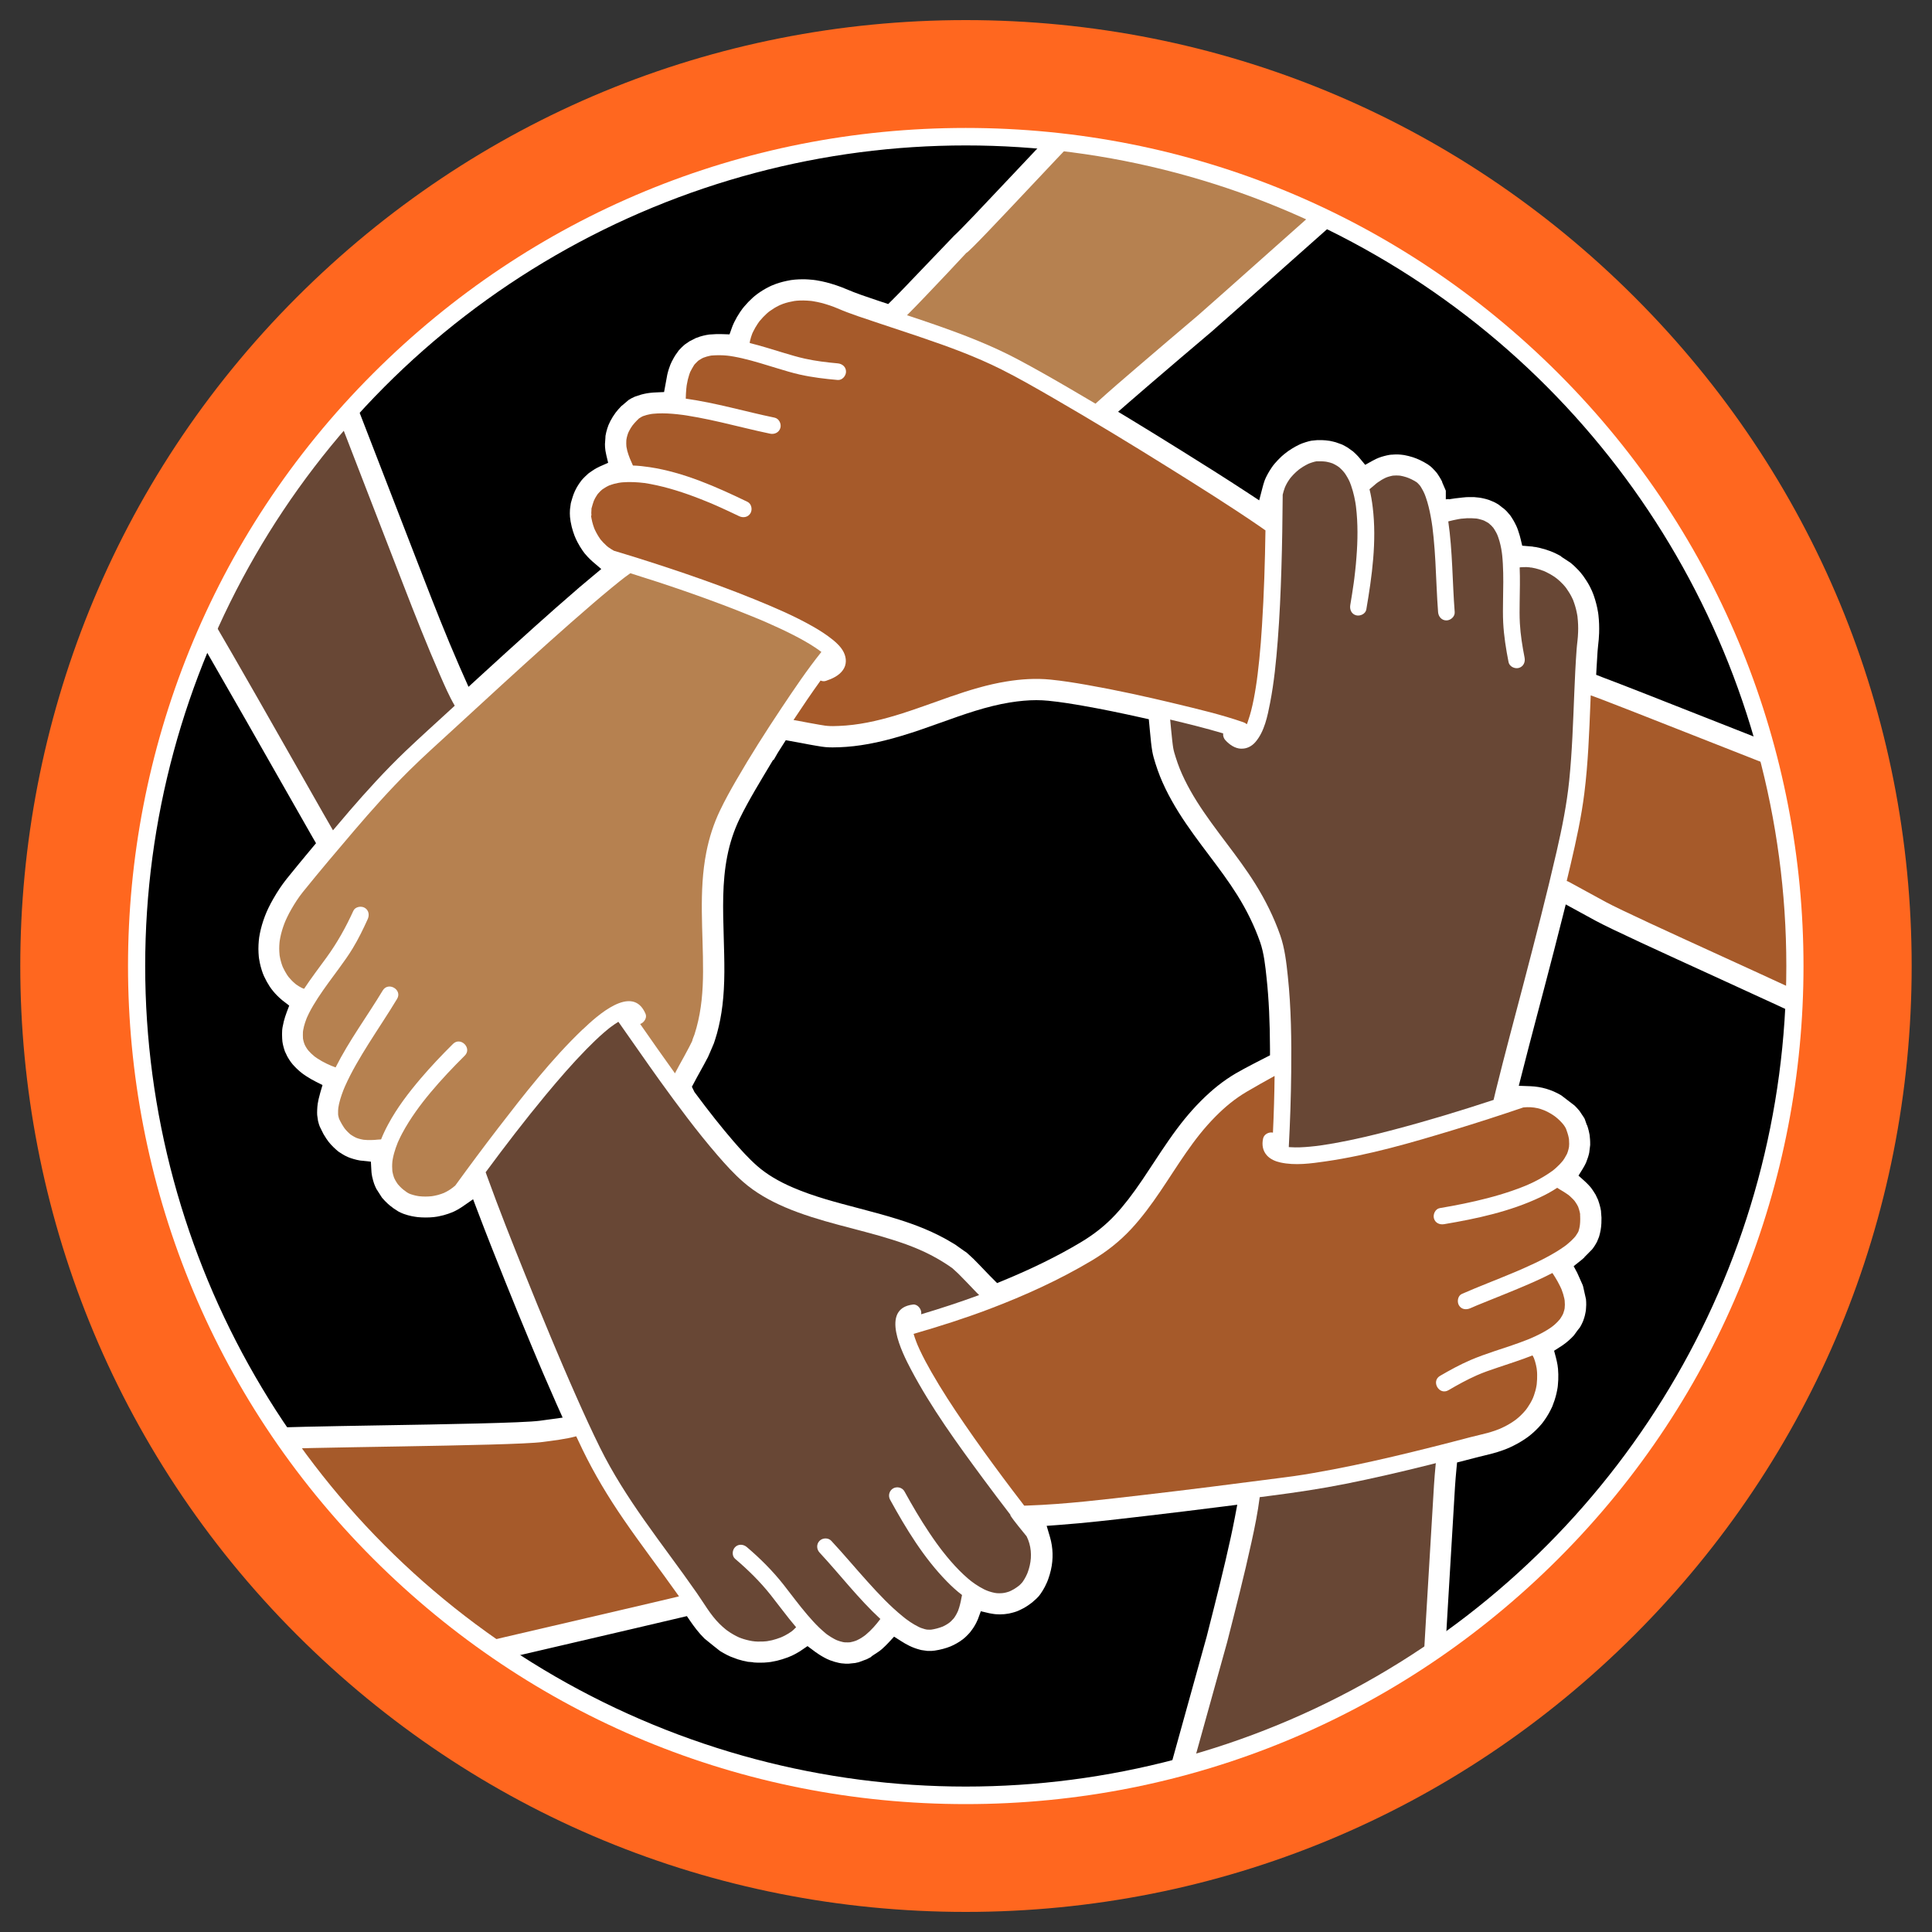 <?xml version="1.0" encoding="UTF-8"?>
<svg id="Layer_1" data-name="Layer 1" xmlns="http://www.w3.org/2000/svg" xmlns:xlink="http://www.w3.org/1999/xlink" viewBox="0 0 400 400">
  <rect x="0" y="0" width="400" height="400" fill="#333333" stroke="none"/>
  <defs>
    <style>
      .cls-1, .cls-2 {
        fill: #fff;
      }

      .cls-1, .cls-3 {
        fill-rule: evenodd;
      }

      .cls-4 {
        fill: #684735;
      }

      .cls-5 {
        fill: #fddcbe;
      }

      .cls-6 {
        fill: #a65a2a;
      }

      .cls-7 {
        fill: #b68150;
      }

      .cls-8 {
        fill: #404041;
      }

      .cls-3 {
        fill: #ff671f;
      }

      .cls-9 {
        fill: none;
        stroke: #fff;
        stroke-miterlimit: 10;
        stroke-width: .98px;
      }

      .cls-10 {
        fill: #f26829;
      }

      .cls-11 {
        clip-path: url(#clippath);
      }
    </style>
    <clipPath id="clippath">
      <circle class="cls-9" cx="199.95" cy="200" r="170.38"/>
    </clipPath>
  </defs>
  <path class="cls-3" d="M199.95,395.84c-52.31,0-101.49-20.37-138.48-57.36C-14.89,262.12-14.89,137.88,61.47,61.52,98.46,24.53,147.64,4.16,199.95,4.16s101.49,20.37,138.48,57.36c36.99,36.99,57.36,86.17,57.36,138.48s-20.37,101.49-57.36,138.48c-36.99,36.99-86.17,57.36-138.48,57.36Z"/>
  <path class="cls-1" d="M199.95,373.52c-46.35,0-89.92-18.05-122.7-50.82-67.66-67.66-67.66-177.74,0-245.39,32.77-32.77,76.35-50.82,122.7-50.82s89.92,18.05,122.7,50.82c67.66,67.66,67.66,177.74,0,245.39-32.77,32.77-76.35,50.82-122.7,50.82Z"/>
  <circle cx="199.95" cy="200" r="170.38"/>
  <g>
    <g class="cls-11">
      <g>
        <path class="cls-2" d="M330.33,268.75s0,.04,0,.06v.15s0-.21,0-.21Z"/>
        <path class="cls-10" d="M330.33,268.75s0,.04,0,.06v.15s0-.21,0-.21Z"/>
        <path class="cls-2" d="M242.27,366.06c1.47-5.3,7.57-27.26,7.57-27.26l.33-1.31c1.61-6.33,3.25-12.79,4.64-19.16.29-1.34.58-2.73.85-4.14l.5-2.65-2.68.34c-5.37.68-10.81,1.35-16.22,1.98l-2.17.25c-4.88.57-10.4,1.21-15.96,1.62l-2.43.18.69,2.33c.64,2.19.71,4.54.19,6.81-.15.64-.33,1.27-.55,1.88l-.24.62c-.15.34-.3.65-.45.95-.27.51-.56,1-.89,1.47l-.38.5-.51.53-.66.58-.06.07-.88.66c-.17.11-.42.28-.67.43-.26.16-.53.3-.8.43l-.26.13c-.22.11-.58.27-.76.33-.27.1-.58.19-.89.27-.23.06-.45.11-.67.16-.21.04-.57.09-.76.11l-.27.03c-.35.02-.61.04-.87.04-.34,0-.58-.02-.81-.03l-.44-.05-.63-.1-.36-.07-1.7-.4-.6,1.64-.36.78c-.15.29-.35.64-.57.98l-.23.33-.39.53-.14.17c-.25.28-.54.59-.86.89-.18.17-.34.3-.5.43,0,0-.61.45-.71.51-.38.25-.82.5-1.28.73l-.63.29c-.2.08-.49.18-.77.28-.55.18-1.1.33-1.66.44-.21.04-.85.15-.85.15-.1.01-.4.05-.6.06h-.43c-.14,0-.33,0-.52,0l-1.2-.17c-.11-.02-.19-.04-.28-.07-.43-.11-.83-.24-1.21-.38-.23-.09-.46-.19-.52-.21l-.46-.21c-.57-.28-1.18-.62-1.81-1.03l-1.38-.88-1.11,1.2c-.46.49-.93.95-1.41,1.38l-.54.43-1.66,1.1.04.05c-.08.05-.17.1-.25.14-.24.13-.5.27-.77.4l-.1.03-1.51.56c-.27.07-.51.12-.75.17l-.23.02-1.13.12h-.6c-.37-.02-.72-.05-.92-.08l-.5-.09c-.58-.12-1.19-.3-1.85-.55l-.62-.27-.45-.23c-.35-.19-.69-.38-1.02-.59-.29-.18-.58-.38-.86-.58l-1.68-1.25s-1.47,1.01-1.62,1.1c-.32.2-.67.39-1.02.58-.21.11-.4.21-.6.3l-.81.34c-.81.3-1.54.53-2.25.7-.44.1-.87.18-1.3.26l-.61.07c-.3.03-.52.04-.74.06-.31.02-.61.02-.91.02-.19,0-.39,0-.58-.01-.28,0-.52-.02-.76-.04h-.04s0-.04,0-.04l-1.09-.09c-.7-.13-1.42-.3-2.12-.52l-1.5-.56c-.26-.12-.5-.23-.74-.35-.49-.25-.96-.51-1.42-.8,0,0-3-2.36-3.21-2.57-1.25-1.23-2.2-2.54-2.9-3.55l-.76-1.11-1.31.31c-3.05.73-13.52,3.17-29.31,6.85l-3.56.83c-16.36,3.81-34.8,8.11-37.94,8.89l-3.91-.41c-16.98-9.33-16.93-45.65-16.8-51.21l4.56-4.14c3.7-.25,13.42-.42,24.56-.61,13.38-.22,29.84-.5,33.27-.96l4.72-.65-1.22-2.72c-.92-2.07-1.82-4.14-2.71-6.21l-1.37-3.22-1.26-3.01c-1.81-4.34-3.59-8.68-5.34-13.05-1.75-4.37-3.79-9.46-5.75-14.65l-.89-2.35-2.06,1.43c-.72.5-1.46.92-2.13,1.22-.52.23-1.36.5-1.9.65-.33.09-.64.16-.95.22-.13.03-.27.06-.41.08l-.71.1c-.51.05-1.09.08-1.67.08-.55,0-1.1-.03-1.65-.08,0,0-.48-.06-.62-.09l-.66-.12c-.52-.11-1.05-.26-1.56-.44-.26-.09-.56-.23-.67-.28,0,0-.35-.17-.47-.23l-.99-.64-.83-.64-.4-.35c-.35-.32-.73-.71-1.09-1.13l-.11-.13-1.14-1.78c-.06-.11-.11-.22-.16-.33l-.16-.37s-.09-.23-.15-.38c-.07-.22-.15-.44-.21-.67-.07-.25-.13-.51-.19-.76-.03-.16-.07-.37-.09-.5l-.05-.39c-.01-.14-.03-.36-.04-.58l-.09-1.67-2.26-.24s-.48-.1-.65-.13c-.45-.11-.89-.23-1.31-.38l-.4-.15-.73-.34c-.3-.16-.64-.37-.98-.59l-.34-.22-.19-.15-.34-.29c-.19-.17-.39-.35-.58-.54-.34-.34-.69-.71-1-1.11l-.46-.65c-.16-.24-.35-.54-.53-.85-.02-.04-.05-.08-.07-.12l-.73-1.47-.18-.49c-.07-.24-.14-.49-.2-.73l-.17-1.2c-.02-.3-.02-.7,0-1.1,0-.22.02-.43.04-.64l.07-.61c.05-.28.11-.63.19-.98.1-.43.21-.86.34-1.31l.46-1.57-1.46-.74c-.69-.35-1.33-.72-1.96-1.14-.17-.11-.36-.24-.54-.37l-.35-.26c-.39-.31-.71-.59-1.02-.89-.3-.29-.57-.58-.84-.88l-.38-.48c-.06-.08-.16-.23-.26-.38-.2-.3-.4-.63-.58-.98h.01s-.41-.86-.41-.86l-.03-.1c-.12-.37-.23-.7-.31-1.05l-.09-.4-.08-.47-.05-.65c-.03-.57-.04-1.14,0-1.71l.06-.5.04-.21c.07-.39.15-.76.24-1.12.16-.63.37-1.27.6-1.89l.52-1.37-1.47-1.13-.25-.22c-.26-.22-.56-.51-.86-.81-.26-.26-.52-.56-.77-.86l-.39-.5-.31-.45c-.4-.6-.79-1.3-1.17-2.12,0,0-.18-.44-.24-.58-.07-.19-.15-.42-.22-.64-.17-.53-.3-1.04-.41-1.55l-.16-.89-.05-.4c-.04-.49-.08-1.04-.08-1.59,0-.56.03-1.12.08-1.68l.08-.71c.04-.23.08-.51.14-.79.23-1.18.59-2.4,1.05-3.61.24-.63.38-.94.72-1.67.31-.65.65-1.28,1.01-1.91.91-1.59,1.82-2.94,2.77-4.13,1.72-2.14,3.48-4.27,5.2-6.33l.88-1.05-.69-1.19c-1.02-1.76-3.11-5.44-5.77-10.13-10.82-19.04-22.05-38.69-24.67-42.54l-.88-4.75c3.28-10.64,11.08-17.61,18.63-24.35,4.37-3.91,8.52-7.61,11.8-11.95l8.8,1.12c2.21,5.73,11.77,30.41,14.46,37.36l.49,1.27c2.18,5.63,4.74,12.18,7.54,18.58l1.86,4.2,2.02-1.85c3.91-3.58,7.8-7.13,11.7-10.62,2.5-2.24,5.82-5.19,9.24-8.13.91-.77,1.82-1.54,2.74-2.3l1.79-1.49-1.77-1.51c-.38-.34-.69-.64-.98-.94-.14-.15-.69-.78-.69-.78l-.4-.54c-.38-.54-.73-1.12-1.05-1.72-.13-.25-.25-.48-.36-.72-.07-.15-.31-.74-.31-.74-.22-.57-.4-1.17-.56-1.78-.07-.3-.13-.6-.19-.9l-.05-.25-.12-.93c-.02-.22-.03-.48-.03-.73,0-.03,0-.31.02-.63l.02-.27.16-1.18c.03-.13.07-.26.11-.39.16-.56.29-1,.45-1.44l.3-.72s.23-.46.31-.61c.19-.35.41-.68.63-1.01l.48-.65.07-.07c.2-.22.39-.44.61-.64.18-.18.37-.36.57-.53l.21-.18.68-.47c.29-.2.57-.37.85-.53.2-.11.43-.22.65-.33l1.81-.8-.38-1.59c-.07-.31-.13-.61-.18-.91l-.08-.73c-.01-.17-.02-.4-.02-.64l.09-1.27.02-.44c.08-.5.21-1,.36-1.49.08-.25.16-.49.25-.72l.39-.84c.31-.6.69-1.21,1.1-1.76.3-.39.71-.87,1.17-1.34l.3-.24,1.19-1.02c.2-.13.38-.24.56-.34h0s.79-.38.79-.38l1.3-.42c.36-.1.74-.18,1.11-.25l.45-.07.43-.05c.37-.04.77-.07,1.17-.08l1.56-.07s.67-3.63.67-3.64c.1-.43.22-.85.36-1.27.06-.19.29-.8.29-.8l.29-.63.09-.16c.2-.39.4-.76.63-1.12l.71-1,.17-.18c.24-.27.54-.57.87-.86l.25-.21.92-.63,1.33-.68.63-.21v-.02c.13-.05.25-.09.38-.12.35-.1.7-.19,1.05-.26l.71-.12,1.53-.09c.18,0,.35,0,.53,0,.23,0,.47,0,.7.01l1.44.05.48-1.35.2-.53.3-.66c.15-.31.35-.69.57-1.07.2-.34.41-.68.64-1.02.12-.17.52-.73.52-.73l.3-.37c.57-.68,1.16-1.29,1.77-1.84.14-.12.26-.23.39-.34l.64-.5c.38-.27.76-.53,1.16-.77.41-.25.85-.49,1.3-.71l.42-.2s.82-.33.91-.36c.92-.33,1.9-.58,3.1-.79,0,0,.75-.09.84-.1.27-.02.52-.04.78-.05.31-.01.57-.02.82-.02.4,0,.8.01,1.2.04.31.02.63.05.96.08l.61.08c.81.13,1.48.27,2.14.44,1.32.34,2.83.84,4.03,1.36,2.13.92,4.46,1.69,6.7,2.44l2.07.69.86-.85c.99-.98,1.96-1.99,2.93-3l.79-.83c2.81-2.92,9.07-9.47,9.07-9.47h0c1.16-1.01,6.19-6.34,12.65-13.2l.31-.33c14.7-15.61,14.79-15.61,16.97-15.61,16.27,0,32.69,6.1,47.18,11.48,0,0,3.64,1.35,5.1,1.89l1.54,8.62c-2.1,1.85-7.45,6.61-12.66,11.24l-2.33,2.07c-8.48,7.54-14.61,12.99-15.41,13.67-4.2,3.55-8.38,7.11-12.55,10.69l-.65.56c-1.38,1.19-2.78,2.4-4.18,3.61l-2.02,1.76,2.3,1.39c3.36,2.04,6.9,4.22,10.7,6.59,4.54,2.83,9.35,5.85,13.93,8.86l2.28,1.5.69-2.64c.13-.49.26-.99.44-1.47l.2-.48.16-.33c.19-.39.42-.8.67-1.21.13-.22.28-.44.43-.66l.35-.49.3-.36c.41-.48.89-.99,1.41-1.47.21-.19.42-.36.62-.53l.74-.56c.5-.35,1.03-.67,1.57-.97.26-.14.5-.26.73-.37l.31-.14.33-.13c.43-.15.89-.31,1.37-.43.17-.04.34-.08.51-.11l1.21-.12h.94c.27.01.53.03.79.05.11,0,.87.11.87.11.41.09.8.17,1.19.28l1.24.44.2.09c.36.19.71.37,1.04.57l1.17.84.03.04c.34.3.71.65,1.05,1.03.1.11,1.39,1.67,1.39,1.67l1.43-.8c.26-.15.53-.29.81-.42l.56-.24c.17-.06.37-.13.57-.2.35-.11.74-.21,1.13-.3.18-.04.34-.08.51-.1l.44-.05h.19c.25-.03.51-.04.77-.04.33,0,.58,0,.84.03l.3.03.54.07c.58.11,1.2.26,1.79.45,1.01.33,2.01.81,3.07,1.47l.55.4c.16.14.28.24.38.34.21.2.4.41.6.63l.38.45.18.26.27.42c.18.27.38.63.57.99.02.05.05.1.08.15h-.05s.78,1.81.78,1.81v1.79l.6-.06.02.06,1.3-.2,1-.11s.95-.12,1.35-.14c.17,0,1.04-.01,1.04-.01.16,0,.34,0,.53,0l1.08.11.43.07c.12.02.3.06.48.1.37.08.76.19,1.14.32l.99.41c.34.17.65.34.95.53l.84.66c.11.08.22.16.33.24.17.15.33.29.47.44.14.15.28.31.42.48l.07.08.28.32.2.29.21.33c.19.3.37.6.53.91l.36.72.2.48.17.48c.11.3.21.64.31.98.07.24.13.48.19.73l.33,1.38,2.14.18s.09.03.21.05l.43.05c.61.11,1.33.29,2.02.5.36.11.71.23,1.06.36.43.19.7.31.9.38.45.21.9.45,1.33.7l-.03.04,1.95,1.28c.25.21.5.42.74.64.32.3.63.61.93.93.16.17.32.35.47.54.07.08.53.68.53.68.42.6.91,1.33,1.35,2.18.1.21.41.86.41.86l.3.74c.09.27.25.71.38,1.16.16.53.29,1.07.41,1.61.05.24.19,1.03.19,1.03l.06.47c.14,1.25.18,2.49.14,3.72-.03.94-.11,1.71-.2,2.49-.05.47-.09.85-.12,1.26-.08,1.14-.15,2.29-.21,3.44l-.08,1.44,1.35.53c3.45,1.28,12.79,4.96,24.65,9.64,10.59,4.18,21.38,8.43,24.15,9.44l3.26,3.15c3.9,10.56,2.83,20.41,1.79,29.95-.54,4.97-1.1,10.07-1.03,15.47l-7.46,4.59c-3.86-1.94-13.28-6.24-22.41-10.42-10.94-5-21.23-9.7-24.43-11.44l-6.17-3.37-.62,2.46c-1.19,4.76-2.45,9.59-3.79,14.7l-1.72,6.52c-1,3.78-2.01,7.65-2.99,11.52l-.6,2.35,2.42.09c2.25.09,4.37.71,6.32,1.86h.01s2.77,2.12,2.77,2.12c.04.03.07.07.11.1.33.33.65.69.95,1.05l.96,1.44s.12.24.12.24l.44,1.26h.04c.12.35.25.74.34,1.15.06.23.12.49.16.75l.03.19.08.85c.02.37.04.71.03,1.06,0,.03,0,.06,0,.1l-.2,1.61c-.07.29-.14.6-.24.9l-.39,1.08-.1.22c-.18.37-.39.76-.62,1.13l-.87,1.4,1.23,1.1c.29.26.56.53.82.8l.32.35.26.31.37.53c.18.27.34.51.49.77.02.03.03.06.06.1l.5,1.06.03.09c.16.46.32.97.44,1.49.05.23.09.47.14.71l.02.39.08,1c0,.38,0,.78-.02,1.17-.06,1.04-.19,1.77-.49,2.81l-.41,1s-.07.14-.14.26c-.19.36-.42.7-.65,1.03l-.25.32-1.6,1.62.03.02c-.22.2-.44.39-.67.58l-1.56,1.24.74,1.38,1.11,2.49c.04.11.08.22.11.33l.59,2.64c.03.37.06.77.05,1.17,0,.23-.02.47-.04.71l-.03.41-.08.47c-.05.23-.09.42-.13.61-.07.3-.18.62-.29.94l-.11.3-.31.66c-.1.19-.2.37-.31.55l-.52.66-.74,1.02c-.37.4-.71.73-1.05,1.03-.21.19-.42.35-.62.52h0s-.34.25-.34.25l-.45.32-1.63,1.05.37,1.38c.14.51.24,1.04.34,1.57l.1.79c.03.34.05.73.06,1.12.02.74-.01,1.53-.1,2.41l-.05.39-.1.55c-.07.38-.17.82-.29,1.25-.07.26-.15.52-.23.78l-.48,1.31-.08.17c-.42.9-.9,1.75-1.46,2.55l-.45.62-.25.31c-.35.41-.73.83-1.14,1.22-.34.33-.7.66-1.07.96l-.53.42c-.32.23-.53.38-.74.52-.95.63-1.98,1.2-3.05,1.69l-.7.3c-.24.1-.52.2-.8.3-.66.24-1.35.45-2.04.64-.67.18-1.33.34-1.99.5-.54.13-1.04.24-1.53.38l-3.88,1-.13,1.37c-.12,1.23-.22,2.45-.3,3.68-.17,2.51-2.91,48.95-3.23,54.58l-1.94,3.82c-6.28,4.96-13.72,5.55-18.8,5.55-3.15,0-6.38-.25-9.51-.49-3.33-.26-6.37-.5-9.41-.5-3.78,0-6.84.39-9.51,1.21l-6.61-5.91ZM200.71,259.86c.28.25.56.51.83.77.8.8,1.58,1.61,2.36,2.43l.98,1.02,1.56,1.57,1.21-.5c6.09-2.51,11.35-5.1,16.09-7.93,2.82-1.68,5.19-3.58,7.24-5.79,1.75-1.89,3.47-4.12,5.58-7.23.77-1.14,1.53-2.29,2.28-3.44,1.04-1.58,2.05-3.13,3.11-4.64,2.33-3.36,4.3-5.77,6.58-8.08,2.41-2.43,4.72-4.27,7.28-5.78,1.9-1.12,6.01-3.2,6.05-3.22l1.08-.55v-1.21c-.02-5.74-.24-10.42-.7-14.72-.27-2.58-.55-5.24-1.35-7.52-1.14-3.25-2.73-6.53-4.73-9.73-1.78-2.84-3.77-5.5-5.89-8.31-2.1-2.79-4.26-5.66-6.19-8.73-1.07-1.71-1.97-3.32-2.75-4.92-.89-1.83-1.5-3.36-2.11-5.29-.24-.77-.49-1.58-.65-2.48l-.15-.98-.11-.91c-.09-.83-.17-1.68-.25-2.53l-.21-2.25-1.39-.31c-4.5-1.01-8.49-1.82-12.2-2.47-2.01-.35-4.66-.8-7.25-1.05-.79-.08-1.62-.12-2.46-.12-1.69,0-3.48.16-5.47.48-4.81.78-9.42,2.42-14.3,4.17-2.63.94-5.34,1.91-8.09,2.73-4.89,1.47-8.99,2.22-12.89,2.37-.49.02-.96.03-1.42.03-.5,0-.99-.02-1.48-.06l-.75-.09c-.35-.05-.76-.12-1.17-.19-1.02-.17-2.03-.36-3.05-.56l-3.24-.59-1.63,2.56c-.3.53-.62,1.08-.93,1.61l-.04-.14-2.22,3.71c-.55.92-1.09,1.83-1.61,2.73-1.02,1.76-2.19,3.85-3.2,5.94-1.12,2.34-1.96,4.9-2.49,7.61-1.07,5.39-.9,10.91-.73,16.75.07,2.42.14,4.81.13,7.2-.03,5.07-.5,9-1.52,12.72-.15.54-.58,1.9-.64,2.05,0,0-1.05,2.5-1.23,2.86-.54,1.04-1.11,2.07-1.68,3.1l-.58,1.05c-.21.39-.89,1.65-1.07,2l.52,1.08c3.05,4.11,5.63,7.36,8.09,10.21,1.5,1.73,3.13,3.55,4.92,5.12,1.96,1.71,4.41,3.19,7.49,4.5,4.22,1.81,8.66,2.97,13.37,4.21,2.82.74,5.67,1.49,8.48,2.38,3.11.99,7.22,2.45,11.37,5.01.18.11.36.23.54.34v.02s1.63,1.15,1.63,1.15l.45.3.61.55Z"/>
        <path class="cls-5" d="M165.83,159.82c-.07.09-.15.19-.23.27.03-.03.14-.16.23-.27Z"/>
        <path class="cls-5" d="M166.08,159.52c-.08.09-.14.16-.2.23-.01.02.11-.13.2-.23Z"/>
        <path class="cls-8" d="M169.98,134.9c-.07-.03-.14-.08-.2-.14.02,0,.06.02.1.06.03.03.06.05.1.08Z"/>
        <path class="cls-7" d="M120.7,213.09c2.76-2.64,10.27-9.58,12.96-3.17.35.83-.34,1.82-1.12,2.09,2.39,3.42,4.77,6.84,7.21,10.22.02-.05.05-.11.07-.16.24-.48.5-.95.76-1.42.7-1.27,1.42-2.54,2.09-3.84.16-.31.32-.63.48-.95.05-.11.1-.22.16-.33,0-.01,0-.02.01-.03.07-.43.33-.9.46-1.31.15-.47.29-.94.42-1.41,1.04-3.8,1.34-7.63,1.36-11.58.04-8.28-.94-16.57.68-24.77.59-3,1.52-5.9,2.84-8.65,1.02-2.13,2.17-4.2,3.35-6.24,2.94-5.09,6.1-10.05,9.36-14.94,2.61-3.91,5.25-7.84,8.18-11.51.03-.03.06-.07.09-.1-.03-.03-.06-.05-.1-.08-.2-.08-.24-.14-.2-.14-.07-.06-.14-.12-.2-.16-.28-.2-.56-.39-.84-.58-1.42-.94-2.91-1.76-4.43-2.54-1.84-.94-3.72-1.81-5.62-2.64-.52-.23-1.04-.45-1.56-.67-.07-.03-.18-.07-.2-.08-.14-.06-.28-.12-.42-.17-.23-.1-.47-.19-.7-.29-1.1-.45-2.2-.89-3.3-1.32-7.23-2.82-14.58-5.34-21.99-7.64-.32.23-.65.47-.97.71-.13.1-.26.2-.4.3.41-.31.04-.03-.06.05-.26.2-.52.41-.78.61-.57.45-1.13.91-1.69,1.37-1.29,1.06-2.57,2.14-3.84,3.23-3.09,2.65-6.14,5.35-9.17,8.06-6.57,5.88-13.06,11.86-19.55,17.83-3.14,2.89-6.33,5.73-9.36,8.73-3.97,3.94-7.7,8.12-11.33,12.37-3.59,4.21-7.18,8.44-10.65,12.75-.89,1.11-1.68,2.33-2.38,3.56-.31.53-.6,1.08-.86,1.63-.28.57-.38.82-.58,1.32-.36.94-.65,1.91-.85,2.9-.04.21-.08.42-.11.63,0-.02-.04.32-.05.41-.04.42-.06.85-.06,1.27,0,.42.03.84.07,1.26,0,.01,0,.03,0,.06.01.07.02.17.03.18.03.16.06.33.09.49.08.37.18.74.29,1.1.05.17.11.33.17.49.03.08.07.18.09.23.26.55.54,1.08.87,1.59.09.14.19.27.28.4.04.05.08.1.12.15.18.21.36.42.55.61.2.21.42.41.64.6.09.07.18.15.26.22.01,0,.02.02.04.03.39.27.79.53,1.22.74.01,0,.38.15.43.16,1.47-2.23,3.1-4.36,4.67-6.52,2.2-3.03,3.98-6.23,5.53-9.63.39-.85,1.62-1.05,2.35-.62.86.5,1,1.51.62,2.35-.94,2.07-1.93,4.11-3.11,6.05-.85,1.41-1.81,2.74-2.77,4.06-1.51,2.06-3.06,4.1-4.46,6.25-.66,1.02-1.29,2.06-1.83,3.14-.13.26-.25.53-.37.79-.02.04-.04.08-.06.13-.04.1-.08.2-.12.31-.19.49-.35.98-.48,1.49-.06.25-.12.51-.16.76,0,.03-.02.13-.03.2,0,.06-.01.13-.02.15-.04.48,0,.93.01,1.41,0,.03,0,.07.02.1.02.11.04.22.07.33.05.22.12.43.2.65.01.03.02.06.03.09.05.09.09.2.14.29.11.21.23.42.37.62.06.09.12.17.18.25.03.03.08.09.12.15.18.2.36.4.55.58.22.21.45.41.69.61.05.04.1.07.15.11.15.11.3.21.46.32,1.21.8,2.47,1.38,3.77,1.86,2.8-5.56,6.55-10.61,9.76-15.93,1.14-1.9,4.12-.16,2.97,1.74-1.89,3.14-3.95,6.18-5.9,9.29-1.77,2.83-3.51,5.72-4.87,8.78-.02.05-.16.38-.17.4-.06.14-.11.27-.17.41-.13.32-.25.65-.36.98-.21.61-.4,1.23-.54,1.86-.06.27-.11.53-.15.8,0,.05-.02.14-.02.21-.01.14-.02.27-.03.41-.01.26,0,.52,0,.78,0,.05.04.25.04.29,0,.04.01.06.02.08.03.13.06.26.1.39.01.03.04.12.06.18.01.03.02.05.03.06.06.12.12.25.18.37.1.21.21.41.33.61.12.21.25.43.39.63.04.06.25.35.23.33.2.26.43.5.66.73.14.14.29.27.44.41.03.02.06.05.09.07.03.02.06.04.07.05.27.17.53.35.81.49.1.05.58.25.17.1.12.05.23.09.35.13.27.09.54.17.82.23.15.04.31.06.46.09.02,0,.05,0,.07.01.23,0,.47.04.7.05.49.02.99,0,1.48-.02.46-.03.93-.1,1.4-.11.43-1.09.94-2.15,1.48-3.14,1.83-3.41,4.21-6.52,6.71-9.46,2.12-2.49,4.37-4.86,6.7-7.17,1.57-1.56,4.01.87,2.43,2.43-2.47,2.45-4.86,4.97-7.09,7.64-.57.68-1.12,1.36-1.66,2.06-.02.03-.04.05-.05.07-.02.02-.03.05-.06.08-.06.08-.13.17-.19.25-.13.17-.25.33-.38.5-.25.34-.49.67-.73,1.01-1.02,1.45-1.98,2.95-2.81,4.52-.2.38-.4.77-.58,1.17-.08.17-.16.34-.24.52-.03.07-.06.15-.1.22,0,0,0,0,0,.01-.28.71-.54,1.42-.74,2.16-.1.37-.19.74-.26,1.12-.03.16-.05.31-.08.47,0,.07-.02.15-.02.22-.06.62-.05,1.25,0,1.87,0,.06.03.22.06.33.03.17.07.33.12.49.04.14.08.29.13.43.04.11.09.24.11.27.12.26.25.51.41.75.08.13.18.26.26.39,0,0,0,0,0,.01.03.04.06.07.09.11.25.28.5.56.78.81.05.04.24.21.33.28.08.05.29.21.33.24.11.08.22.16.33.25.02.01.04.03.06.04.1.06.2.12.3.18.13.07.26.13.39.19-.34-.17-.1-.04.09.02.35.12.7.22,1.06.3.17.04.35.07.53.1.02,0,.05,0,.08.01.05,0,.1.01.16.02.83.09,1.66.08,2.49,0,.03,0,.27-.04.32-.05.11-.02.22-.04.33-.06.22-.05.44-.1.66-.15.4-.11,1.03-.32,1.27-.43.79-.35,1.69-.94,2.35-1.54,2.88-3.97,5.81-7.91,8.8-11.8,5.48-7.11,11.08-14.31,17.58-20.53Z"/>
        <path class="cls-8" d="M141.32,85.95c.06,0,.12.02,0,0h0Z"/>
        <path class="cls-8" d="M268.88,97.21c.07-.05.18-.15,0,0h0Z"/>
        <path class="cls-8" d="M305.57,107.34c-.08,0-.11,0,0,0h0Z"/>
        <path class="cls-8" d="M122.39,105.46s0-.07,0-.09c-.05.25-.02.19,0,.09Z"/>
        <path class="cls-8" d="M260.24,140.55c0-.06.01-.09,0,0h0Z"/>
        <path class="cls-8" d="M159.23,64.51s-.08.06-.1.08c.04-.03.09-.07.13-.1,0,0-.02.01-.03.02Z"/>
        <path class="cls-8" d="M159.32,64.45s-.04.03-.06.05c0,0,.01,0,.02-.01.01-.01.03-.02.04-.04Z"/>
        <path class="cls-8" d="M122.39,105.32s0,.02,0,.05c0,0,0-.02,0-.03,0,0,0-.01-.01-.02Z"/>
        <path class="cls-6" d="M122.38,106.76c0,.08.02.15.02.23.07.34.12.69.21,1.04.11.45.25.89.41,1.32.02.05.04.1.06.15.02.05.06.14.08.18.1.2.19.41.3.6.23.43.48.85.76,1.25.07.1.14.19.21.28.02.02.03.04.06.06.14.16.28.33.43.48.21.22.43.43.65.63.1.09.21.18.32.27.01,0,.05.04.08.06.36.26.74.49,1.12.71,4.95,1.48,9.87,3.06,14.76,4.73,4.82,1.65,9.61,3.4,14.33,5.32,4.1,1.67,8.21,3.42,12.07,5.61,1.46.83,2.87,1.73,4.17,2.78.89.72,1.78,1.58,2.28,2.62.56,1.17.61,2.49-.14,3.59-.83,1.22-2.22,1.84-3.57,2.3-.37.12-.76.08-1.1-.07-1.93,2.67-3.78,5.42-5.6,8.17.31.05.62.11.92.16,1.5.28,3,.58,4.51.83.38.06.75.13,1.13.18.03,0,.06,0,.1.01,0,0,0,0,0,0,.13,0,.25.03.38.04.77.07,1.55.04,2.32.01,4-.15,7.88-1.01,11.79-2.18,7.66-2.3,15.01-5.75,22.95-7.03,3-.49,6.04-.69,9.07-.39,2.54.25,5.06.66,7.57,1.1,6.14,1.08,12.24,2.42,18.3,3.88,4.73,1.14,9.52,2.26,14.12,3.86.26.09.49.23.68.4.02-.03.04-.06.06-.09.1-.22.17-.5.24-.7.23-.65.42-1.32.6-1.99.42-1.64.73-3.31.99-4.98.08-.52.15-1.04.23-1.55,0-.01,0-.03,0-.05.01-.1.03-.2.04-.3.03-.23.06-.46.09-.68.13-1.04.24-2.09.35-3.13.23-2.3.41-4.6.55-6.91.42-6.58.62-13.16.72-19.75-.43-.3-.86-.6-1.29-.9-6.07-4.16-12.31-8.07-18.55-11.97-7.96-4.97-15.97-9.84-24.09-14.53-3.54-2.04-7.08-4.09-10.73-5.92-5.35-2.68-10.98-4.73-16.64-6.65-2.04-.7-4.09-1.37-6.13-2.05-1.28-.44-2.21-.74-2.61-.87-2.87-.97-5.8-1.88-8.58-3.08-.94-.41-2.22-.84-3.35-1.13-.55-.14-1.1-.25-1.65-.34-.03,0-.31-.04-.32-.05-.06,0-.11-.01-.17-.02-.25-.03-.51-.05-.77-.06-.51-.03-1.03-.04-1.54-.02-.21,0-.42.02-.63.04-.1,0-.66.09-.46.05-.81.14-1.6.32-2.38.6-.12.04-.83.35-.38.14-.16.07-.33.15-.49.23-.33.16-.65.34-.97.53-.34.21-.66.43-.98.66-.15.13-.17.14-.14.11,0,0-.02.02-.03.02-.13.1-.25.21-.37.32-.52.47-1,.98-1.45,1.52-.01.02-.03.03-.04.05-.04.06-.08.11-.12.16-.1.13-.19.27-.28.4-.17.25-.33.51-.48.77-.16.28-.31.56-.45.85-.06.13-.12.26-.18.38,0,.01,0,.02-.01.03-.18.48-.34.97-.45,1.47-.02.1-.04.21-.06.32,0,.05,0,.1,0,.15,2.35.58,4.66,1.32,6.98,2.02,1.46.44,2.92.88,4.41,1.21,2.25.5,4.53.77,6.82.98.93.08,1.72.72,1.72,1.72,0,.87-.79,1.8-1.72,1.72-2.63-.23-5.27-.54-7.85-1.12-1.56-.35-3.09-.82-4.61-1.28-2.42-.73-4.82-1.51-7.29-2.08-.58-.13-1.16-.26-1.75-.36-.3-.05-.61-.1-.92-.15,0,0-.02,0-.03,0-.14-.01-.28-.03-.42-.05-1.06-.11-2.09-.11-3.15-.03,0,0-.01,0-.02,0-.01,0-.03,0-.04,0-.12.02-.24.04-.36.06-.23.05-.46.1-.69.17-.22.06-.43.16-.65.22,0,0,0,0-.01,0-.1.05-.21.1-.31.15-.22.12-.42.25-.63.38-.02.01-.03.02-.04.03-.01.01-.03.02-.04.03-.05.04-.11.09-.16.13-.19.17-.37.35-.54.54-.07.08-.13.15-.2.23,0,.01-.02.03-.03.05-.3.45-.53.92-.79,1.4,0,0,0,0,0,0-.02.06-.05.12-.07.18-.05.14-.1.29-.15.43-.1.31-.19.62-.27.94-.08.34-.15.68-.21,1.03-.02.1-.03.21-.05.31,0,0-.01.08-.02.12,0,.03,0,.06,0,.07-.01.11-.03.22-.04.33-.07.71-.11,1.43-.12,2.14,6.22.86,12.25,2.66,18.39,3.93.91.19,1.44,1.26,1.2,2.12-.26.94-1.21,1.39-2.12,1.2-3.38-.7-6.72-1.57-10.09-2.34-1.61-.37-3.22-.72-4.84-1.02-.78-.15-1.57-.28-2.36-.41-.2-.03-.4-.06-.6-.09-.08-.01-.16-.02-.23-.03-.35-.05-.71-.09-1.07-.13-1.37-.15-2.75-.23-4.13-.17-.32.01-.64.04-.95.07-.18.02-.36.05-.06,0-.15.02-.29.04-.44.07-.52.09-1.03.23-1.53.41-.02,0-.03.01-.05.02-.09.05-.19.09-.28.14-.19.1-.37.23-.55.34-.01.01-.03.03-.04.05-.14.14-.29.27-.42.41-.29.3-.59.63-.83.94-.28.37-.52.77-.73,1.18-.03.07-.19.41-.18.37-.06.14-.11.29-.15.44-.1.32-.18.65-.23.98,0,.02-.02.19-.02.27-.01.17-.01.35-.01.52,0,.17,0,.34.02.5,0,.07.01.13.02.2.05.28.1.56.17.83.14.52.32,1.03.52,1.54,0,.02.03.07.05.12.04.09.08.19.12.28.08.19.17.38.25.57.07.17.15.35.23.53,1.16.04,2.33.17,3.46.34,7.08,1.07,13.86,4.09,20.26,7.18.84.41,1.06,1.6.62,2.35-.49.85-1.52,1.02-2.35.62-1.44-.69-2.88-1.37-4.34-2.02-.4-.18-.8-.35-1.21-.53-.09-.04-.18-.08-.27-.12-.04-.02-.1-.04-.13-.05-.21-.09-.43-.18-.64-.26-.9-.37-1.81-.73-2.72-1.07-3.36-1.25-6.79-2.28-10.34-2.83-.02,0-.03,0-.05,0-.01,0-.02,0-.04,0-.09-.01-.18-.02-.27-.03-.22-.03-.45-.05-.67-.07-.37-.03-.74-.06-1.12-.07-.77-.03-1.55-.03-2.32.04-.2.02-.4.04-.6.06.53-.06-.13.03-.24.05-.32.06-.64.13-.95.21-.34.09-.67.22-1,.33,0,0,0,0,0,0-.04.02-.09.04-.13.06-.15.07-.29.14-.43.22-.29.16-.56.36-.84.53-.04.03-.08.07-.12.1-.12.1-.24.21-.35.32-.14.14-.46.5-.49.53-.18.28-.37.54-.53.84-.09.17-.26.53-.26.53-.03.07-.05.14-.08.21-.13.36-.23.72-.33,1.08-.03.12-.07.23-.1.35,0,0,0,.01,0,.02,0,.03,0,.08,0,.12,0,.23-.04.69-.04.75,0,.18.01.37.03.55Z"/>
        <path class="cls-8" d="M144.71,74.59s-.05.05-.08.07c0,0,0,0,0,0,.02-.02.04-.04.07-.06Z"/>
        <path class="cls-8" d="M144.6,74.68s.02-.02.03-.02c-.1.06-.09.07-.03.02Z"/>
        <path class="cls-8" d="M170,134.91s-.01,0-.02,0c0,0,0,0,0,0,0,0,.01,0,.02,0Z"/>
        <path class="cls-8" d="M316.69,117.45s0,0,.01,0c0,0,0,0,0,0,0,0-.01,0-.02,0Z"/>
        <path class="cls-6" d="M327.16,251.44s0-.01,0-.02c-.03-.16-.06-.32-.09-.47-.08-.36-.19-.7-.31-1.04,0-.01,0-.02,0-.03,0-.01-.01-.02-.02-.03-.08-.15-.15-.3-.23-.44-.14-.25-.32-.48-.47-.72-.02-.03-.05-.06-.07-.09-.09-.1-.17-.2-.26-.29-.2-.21-.41-.41-.63-.61-.09-.08-.19-.16-.28-.24,0,0,0,0-.01-.01,0,0,0,0,0,0-.37-.27-.76-.53-1.15-.77-.41-.25-.84-.49-1.24-.76-1.12.75-2.32,1.4-3.52,1.96-6.24,2.95-13.11,4.43-19.88,5.57-.92.16-1.85-.23-2.12-1.2-.23-.83.28-1.96,1.2-2.12,3.31-.56,6.61-1.21,9.87-2.06,1.7-.44,3.39-.94,5.05-1.51.82-.28,1.63-.58,2.43-.9.08-.03.43-.18.47-.19.17-.07.34-.15.51-.22.37-.16.74-.34,1.1-.51,1.41-.69,2.75-1.49,4.02-2.41,0,0,0,0,0,0,0,0,.01-.01.02-.02.06-.05.12-.1.18-.15.15-.12.3-.25.44-.38.25-.23.5-.46.73-.7.24-.24.44-.51.67-.76.03-.05.07-.09.1-.14.09-.13.18-.26.26-.39.17-.28.33-.56.48-.85.02-.04.04-.09.06-.14.04-.13.1-.26.14-.39.11-.32.18-.65.24-.99,0-.01,0-.02,0-.04,0,0,0,0,0-.02,0-.17.03-.35.03-.52,0-.34-.04-.67-.04-1-.01-.06-.02-.12-.03-.17-.03-.17-.07-.34-.11-.51-.09-.38-.22-.74-.35-1.11-.03-.1-.09-.23-.12-.34-.01-.03-.03-.06-.04-.09-.08-.15-.17-.3-.26-.45-.04-.06-.24-.32-.25-.35-.21-.26-.44-.51-.68-.75-.17-.17-.34-.33-.52-.49-.07-.07-.15-.13-.23-.19,0,0-.11-.09-.18-.15-.08-.06-.21-.16-.2-.15-.09-.06-.17-.12-.26-.18-.2-.14-.41-.27-.62-.39-1.73-1.02-3.51-1.45-5.59-1.24-4.79,1.63-9.61,3.19-14.45,4.66-8.67,2.63-17.5,5.21-26.48,6.51-3.05.44-6.32.9-9.37.23-1.03-.22-2.08-.67-2.8-1.46-.88-.98-1.07-2.24-.79-3.5.19-.89,1.2-1.41,2.04-1.22.18-3.91.3-7.83.34-11.74-1.95,1.07-3.9,2.17-5.82,3.3-2.4,1.42-4.4,3.08-6.39,5.08-2.37,2.39-4.22,4.79-6.1,7.49-1.84,2.64-3.55,5.37-5.36,8.04-1.83,2.7-3.77,5.35-5.99,7.75-2.42,2.61-5.16,4.76-8.22,6.58-6.68,3.98-13.79,7.21-21.05,9.97-5.19,1.97-10.47,3.65-15.8,5.19,0,0,0,0-.01,0,.16.55.35,1.09.55,1.62.07.18.14.35.21.53,0,0,0,0,0,0,0,.01.02.05.05.13,0,0,0,0,0,0,.15.34.3.69.46,1.03.73,1.56,1.54,3.07,2.4,4.57,2.11,3.69,4.44,7.26,6.85,10.76,2.6,3.8,5.3,7.52,8.05,11.21,1.34,1.8,2.69,3.58,4.06,5.36.09.12.18.24.27.36.22,0,.45-.01.67-.02,8.04-.28,16.08-1.28,24.07-2.2,9.43-1.09,18.84-2.3,28.26-3.52,1.16-.15,1.95-.25,3.01-.4,1.29-.19,2.59-.39,3.87-.62,2.74-.47,5.46-1,8.18-1.56,5.56-1.16,11.1-2.48,16.61-3.87,2.59-.65,5.18-1.32,7.76-2,1.16-.31,2.33-.54,3.48-.86.58-.16,1.16-.34,1.72-.54.23-.08.46-.17.69-.26-.01,0,.15-.06.24-.1.09-.04.23-.1.22-.1.84-.38,1.65-.82,2.42-1.34.21-.14.41-.28.61-.43.02-.01.05-.04.07-.06.06-.04.08-.07.09-.07.02-.02.04-.03.06-.05.31-.25.61-.52.89-.8.3-.3.59-.61.86-.93.06-.07.15-.18.18-.23.09-.11.17-.23.25-.35.41-.59.77-1.21,1.07-1.86.01-.02.05-.1.07-.16.01-.03.02-.05.02-.06.06-.15.11-.29.17-.44.11-.31.21-.62.29-.93.09-.32.16-.65.22-.98.03-.14.05-.29.07-.44,0-.01,0-.02,0-.03,0-.01,0-.02,0-.04.06-.62.1-1.24.08-1.86,0-.29-.02-.59-.05-.88-.01-.11-.03-.22-.04-.33,0-.02,0-.04,0-.05-.09-.5-.19-1-.34-1.49-.07-.23-.15-.45-.23-.67,0,0,0,0,0,0-.03-.07-.06-.14-.1-.21-.06-.12-.13-.25-.2-.37-2.41.96-4.88,1.73-7.33,2.56-1.43.48-2.87.97-4.26,1.59-2,.89-3.92,1.95-5.82,3.06-1.92,1.12-3.65-1.85-1.74-2.97,2.06-1.2,4.16-2.35,6.35-3.29,1.6-.68,3.23-1.26,4.88-1.81,2.4-.8,4.81-1.56,7.16-2.51.14-.06.29-.12.43-.18.02,0,.04-.02.06-.03.04-.02.08-.03.11-.05.27-.12.54-.24.8-.36.53-.25,1.06-.51,1.58-.8.49-.27.97-.56,1.43-.87.12-.08.23-.16.34-.24.09-.06.43-.34.08-.05.18-.15.36-.29.53-.44.38-.33.72-.69,1.04-1.07,0,0,.01-.02.02-.02,0,0,0,0,0,0,.07-.1.14-.2.21-.31.12-.19.24-.39.35-.59.05-.09.09-.18.13-.28.01-.03.02-.06.03-.08.07-.2.13-.4.19-.61.04-.14.06-.28.09-.42,0,0,0-.02,0-.03,0-.02,0-.03,0-.05.01-.21.04-.43.04-.64,0-.28-.02-.56-.04-.83,0-.01,0-.02,0-.03,0,0,0,0,0,0-.04-.15-.05-.3-.08-.45-.13-.6-.31-1.19-.53-1.76,0,0-.07-.18-.1-.25-.01-.03-.03-.06-.03-.06-.07-.15-.14-.3-.21-.45-.16-.34-.34-.67-.52-1-.33-.59-.69-1.17-1.07-1.74-2.49,1.3-5.09,2.4-7.68,3.48-1.68.7-3.37,1.37-5.05,2.05-.79.32-1.58.64-2.37.96-.22.09-.44.18-.66.27,0,0-.05.02-.09.04-.05.02-.12.05-.14.06-.34.15-.68.29-1.02.44-.85.37-1.84.26-2.35-.62-.43-.74-.23-1.98.62-2.35,3.51-1.54,7.1-2.89,10.64-4.38.09-.04.18-.07.26-.11.04-.02.14-.06.15-.06.19-.08.38-.16.58-.25.38-.16.76-.33,1.15-.5.8-.36,1.6-.72,2.4-1.1,1.46-.7,2.9-1.44,4.29-2.28.63-.38,1.25-.79,1.85-1.22.07-.05.27-.21.3-.23.09-.07.18-.14.27-.22.25-.21.49-.42.73-.64.22-.21.43-.42.64-.65.09-.1.17-.21.26-.31,0,0,.01-.01.02-.02,0-.01.01-.02.02-.03.15-.22.3-.44.43-.67.06-.11.11-.22.17-.33,0-.01,0-.02,0-.03.22-.74.28-1.14.32-1.83.03-.44.02-.89,0-1.33,0-.08-.02-.15-.02-.23Z"/>
        <path class="cls-8" d="M314.01,293.77s-.05.04-.08.06c.05-.04.09-.07.08-.06Z"/>
        <path class="cls-8" d="M313.86,293.89s.04-.04.07-.05c0,0,0,0-.01,0-.02.01-.03.03-.06.05Z"/>
        <path class="cls-8" d="M189.95,278.42s-.03-.08-.05-.12c-.01-.03.02.06.05.12Z"/>
        <path class="cls-8" d="M189.95,278.43s0,0,0-.01c.02.04.03.08.05.12-.02-.04-.03-.08-.05-.11,0,0,0,0,0,0h0Z"/>
        <path class="cls-4" d="M256.97,155.01c-1.29-.04-2.4-.83-3.25-1.74-.37-.4-.54-.92-.48-1.43-3.62-1.08-7.3-1.99-10.97-2.86.14,1.42.26,2.84.42,4.26.02.2.1.83.11.92.01.09.03.24.04.29.02.13.04.27.06.4.11.65.31,1.29.51,1.92.56,1.78,1.1,3.1,1.87,4.68.76,1.55,1.61,3.05,2.53,4.51,3.72,5.9,8.4,11.13,12.09,17.05,2.08,3.34,3.84,6.88,5.15,10.6.95,2.71,1.28,5.67,1.58,8.51.7,6.6.77,13.27.7,19.9-.05,5.16-.23,10.32-.5,15.47.09,0,.18.02.27.02,1.38.1,2.78.02,4.15-.11.42-.04.83-.08,1.25-.13.21-.02.41-.05.62-.08,0,0,0,0,.01,0,.1-.01.19-.03.29-.04.91-.13,1.83-.28,2.74-.44,4.23-.75,8.41-1.76,12.57-2.86,6.9-1.82,13.73-3.9,20.51-6.13,0-.06.02-.12.03-.17.14-.58.28-1.17.42-1.75,1.85-7.53,3.88-15.01,5.84-22.51,2.35-9,4.69-18.01,6.77-27.07,1.11-4.84,2.08-9.67,2.59-14.62.61-6.03.8-12.09,1.05-18.14.12-3,.26-6,.48-8.99.09-1.25.27-2.21.31-3.58.04-1.04,0-2.08-.12-3.12,0-.02,0-.04,0-.06,0-.03,0-.05-.01-.08-.02-.12-.04-.24-.06-.36-.03-.19-.07-.37-.11-.56-.09-.42-.19-.85-.32-1.26-.12-.42-.27-.82-.42-1.23,0-.01-.01-.03-.02-.04-.06-.13-.07-.16-.06-.14,0-.01-.01-.03-.02-.04-.09-.18-.17-.37-.27-.55-.32-.62-.71-1.19-1.1-1.76.14.2-.14-.18-.22-.27-.12-.14-.24-.27-.36-.41-.22-.24-.44-.46-.68-.68-.2-.18-.41-.36-.62-.53,0,0-.25-.19-.32-.24-.11-.08-.22-.15-.33-.23-.53-.35-1.08-.66-1.66-.93-.1-.05-.2-.09-.3-.14-.03-.01-.05-.03-.06-.03-.06-.02-.13-.04-.18-.06-.27-.1-.54-.2-.81-.28-.52-.16-1.05-.29-1.58-.38-.04,0-.08,0-.13-.01.05.03-.07.06-.25-.04,0,0-.02,0-.02,0-.22-.02-.45-.04-.67-.05-.41-.02-.81.03-1.22.04,0,0-.01,0-.02,0-.05.01-.11.02-.16.03.1,2.38.03,4.77,0,7.15-.02,1.46-.04,2.93.04,4.39.13,2.41.52,4.78.98,7.15.18.92-.25,1.85-1.2,2.12-.85.23-1.94-.29-2.12-1.2-.53-2.7-.97-5.43-1.11-8.19-.08-1.55-.05-3.11-.03-4.66.04-2.5.1-5-.04-7.49-.03-.6-.08-1.2-.14-1.81-.02-.16-.04-.32-.06-.48,0,0,0,0,0-.01,0-.02,0-.04-.01-.06-.04-.25-.08-.5-.12-.76-.1-.54-.22-1.07-.37-1.6-.07-.26-.16-.52-.25-.78-.04-.1-.07-.2-.11-.3-.01-.03-.08-.18-.1-.25-.03-.06-.06-.13-.07-.15-.05-.11-.1-.21-.16-.32-.11-.21-.23-.41-.35-.6-.07-.11-.15-.22-.22-.33,0,0,0,0,0-.01-.15-.13-.27-.32-.41-.46-.16-.16-.37-.3-.52-.47,0,0-.01-.01-.02-.01-.1-.06-.19-.13-.29-.19-.21-.13-.44-.25-.66-.36-.02,0-.03-.02-.05-.02-.11-.03-.21-.08-.32-.12-.24-.08-.49-.15-.75-.21-.13-.03-.26-.06-.4-.08-.06-.01-.12-.02-.17-.02-.61-.04-1.2-.08-1.81-.06-.37.02-.73.05-1.1.09-.04,0-.07,0-.09,0-.02,0-.04,0-.08.01-.19.03-.38.06-.56.09-.71.13-1.41.29-2.11.47.9,6.22.84,12.52,1.33,18.78.07.93-.85,1.72-1.72,1.72-.98,0-1.65-.79-1.72-1.72-.27-3.49-.36-6.99-.56-10.49-.09-1.65-.21-3.3-.37-4.94-.17-1.73-.28-2.65-.59-4.34-.25-1.35-.56-2.69-1.01-3.98-.06-.16-.12-.33-.18-.49-.02-.04-.07-.19-.11-.27-.04-.08-.09-.2-.11-.24-.06-.12-.12-.25-.18-.37-.13-.25-.27-.5-.42-.74-.06-.09-.12-.18-.18-.27-.02-.02-.03-.05-.05-.07-.16-.17-.3-.35-.47-.51-.07-.07-.16-.13-.23-.2,0,0,0,0-.01,0-.71-.45-1.4-.79-2.1-1.02-.42-.14-.86-.24-1.29-.32,0,0,0,0-.01,0,0,0-.01,0-.02,0-.08,0-.16-.02-.24-.02-.18-.01-.36-.02-.54-.02-.2,0-.4.02-.6.03-.02,0-.05,0-.07,0-.04,0-.08.01-.11.02-.31.07-.62.14-.93.24-.13.04-.26.09-.38.14-.04.02-.11.05-.17.08-.26.12-.52.26-.77.41-.25.15-.5.31-.74.48-.11.08-.21.15-.31.23-.01,0-.02.02-.04.03-.47.38-.92.82-1.41,1.19.31,1.24.52,2.51.67,3.77.85,7.01-.15,14.22-1.33,21.13-.16.92-1.29,1.43-2.12,1.2-.96-.26-1.36-1.2-1.2-2.12.26-1.53.5-3.07.72-4.61,0,0,0-.02,0-.02.02-.12.03-.24.05-.36.03-.21.05-.41.08-.62.06-.46.11-.93.16-1.39.11-.97.2-1.94.27-2.91.27-3.46.32-6.95-.09-10.4,0-.05-.05-.35-.06-.46-.03-.21-.07-.42-.1-.62-.07-.37-.14-.73-.22-1.1-.17-.77-.39-1.53-.65-2.28-.06-.18-.14-.35-.2-.53,0,0,0,0,0-.01-.03-.06-.06-.13-.08-.19-.13-.3-.28-.59-.44-.87-.18-.32-.37-.63-.58-.93-.08-.12-.41-.47-.07-.1-.11-.12-.21-.26-.33-.38-.22-.25-.46-.48-.71-.7-.04-.03-.07-.06-.11-.09-.11-.07-.22-.16-.33-.23-.3-.19-.6-.35-.92-.5,0,0-.02,0-.02-.01-.02,0-.05-.02-.08-.03-.16-.06-.33-.11-.49-.16-.35-.1-.7-.16-1.06-.23.52.11-.03,0-.16,0-.18-.01-.35-.02-.53-.03-.34,0-.68,0-1.01,0-.02,0-.03,0-.04,0-.14.03-.28.05-.43.09-.35.09-.68.21-1.02.33-.07.03-.14.06-.21.09-.17.08-.34.17-.51.26-.4.21-.78.45-1.15.71-.11.08-.22.16-.33.24,0,0,0,0,0,0-.19.16-.38.31-.56.48-.38.34-.73.71-1.06,1.1-.05.05-.09.11-.13.16-.03.04-.1.14-.13.17-.14.2-.27.4-.4.6-.17.28-.33.57-.47.87-.04.08-.08.16-.11.25-.02.04-.04.1-.05.12-.17.47-.31.94-.43,1.43-.04,5.11-.11,10.22-.27,15.32-.15,4.95-.37,9.89-.75,14.82-.34,4.34-.76,8.7-1.59,12.97-.53,2.73-1.16,5.91-3.02,8.09-.72.85-1.77,1.43-2.91,1.39Z"/>
        <path class="cls-8" d="M325.58,124.05s.04.08.06.12c-.02-.05-.05-.11-.06-.12Z"/>
        <path class="cls-8" d="M325.67,124.24s-.02-.04-.03-.06c0,0,0,.01,0,.02,0,.01.01.03.02.05Z"/>
        <path class="cls-8" d="M316.83,117.48s-.08,0-.13-.01c.07.03.16.04.25.04-.02-.01-.06-.02-.13-.03Z"/>
        <path class="cls-8" d="M126.25,212.78s.05-.04.08-.06c0,0,0,0,0,0-.03.02-.06.04-.08.06Z"/>
        <path class="cls-8" d="M195.19,321.1s.02.03,0,0h0Z"/>
        <path class="cls-8" d="M324.01,270.75s0,.03,0,.05c.03-.17.01-.19,0-.05Z"/>
        <path class="cls-8" d="M126.33,212.72s.07-.05.11-.08c.05-.04-.04.03-.11.08Z"/>
        <path class="cls-8" d="M324.01,270.85s0-.03,0-.05c0,0,0,0,0,0,0,.02,0,.03,0,.05Z"/>
        <path class="cls-4" d="M209.24,313.68c-1.93-2.51-3.85-5.04-5.73-7.59-5.34-7.23-10.71-14.61-14.91-22.57-1.76-3.34-6.5-12.6.42-13.43.93-.11,1.72.88,1.72,1.72,0,.1-.01.2-.03.3,4.04-1.21,8.05-2.52,12.01-3.98-.34-.32-.66-.66-.99-1-1.09-1.13-2.15-2.27-3.27-3.38-.41-.41-.87-.78-1.28-1.18,0,0-.01,0-.02-.01-.08-.06-.16-.12-.24-.17-.19-.13-.38-.27-.57-.4-.38-.26-.77-.51-1.17-.75-3.33-2.06-6.68-3.39-10.39-4.56-7.39-2.34-15.09-3.67-22.25-6.73-3.1-1.33-6.1-3-8.65-5.23-1.94-1.69-3.68-3.61-5.36-5.56-4.26-4.93-8.14-10.18-11.95-15.46-2.89-4.02-5.69-8.11-8.55-12.15-.53.32-1.04.68-1.54,1.05-.02.01-.04.03-.05.04-.02.01-.05.04-.12.09,0,0-.01,0-.02.01-.13.1-.25.2-.38.3-.29.24-.58.48-.87.73-1.27,1.1-2.48,2.28-3.66,3.48-2.94,3-5.68,6.18-8.36,9.4-4.39,5.3-8.43,10.57-12.48,16.05.11.31.22.61.33.92,2.44,6.75,5.09,13.42,7.77,20.08,1.74,4.34,3.51,8.67,5.32,12.99.45,1.08.9,2.15,1.26,3,.45,1.07.91,2.13,1.36,3.2.88,2.06,1.78,4.11,2.68,6.15,1.6,3.61,3.23,7.2,4.98,10.73,2.6,5.25,5.77,10.17,9.13,14.95,3.56,5.07,7.33,9.98,10.87,15.07,1.58,2.26,2.8,4.5,4.7,6.39.39.39.8.76,1.23,1.11-.01,0,.13.1.2.16.08.06.21.15.2.15.21.15.41.29.63.43.41.26.83.5,1.26.72.21.11.42.2.63.3,0,0,0,0,0,0,0,0,.01,0,.02,0,.1.04.21.08.31.12.77.28,1.55.47,2.35.61-.16-.03.42.05.53.06.18.01.36.02.54.03.37.01.75,0,1.12-.01.22-.01.44-.03.66-.05,0,0,.06,0,.18-.02,0,0,0,0,.01,0,.35-.06.69-.12,1.03-.2.61-.15,1.2-.35,1.79-.57-.01,0,.35-.14.43-.19.15-.07.29-.14.43-.21.26-.14.51-.28.76-.43.26-.16.5-.34.75-.51,0,0,0,0,0,0,.02-.02.03-.03.03-.03.09-.07.18-.15.26-.23.18-.17.36-.34.53-.52-.04-.04-.07-.09-.11-.13-.89-1.05-1.75-2.13-2.59-3.23-1-1.29-1.65-2.15-2.58-3.33-2.19-2.76-4.67-5.19-7.35-7.47-.71-.61-.62-1.82,0-2.43.69-.69,1.73-.6,2.43,0,2.79,2.38,5.34,4.92,7.61,7.8,1.73,2.2,3.07,4.06,4.91,6.22.78.91,1.59,1.81,2.45,2.64.44.43.91.82,1.37,1.22.03.02.05.04.06.05.02.01.03.02.05.04.1.07.19.14.29.21.21.15.43.3.65.43.23.15.47.28.71.41.12.06.24.12.36.18.04.02.18.08.23.1.39.15.78.27,1.19.36.05.01.1.02.16.03.02,0,.2.03.26.03.21,0,.42.02.63.01.13,0,.26-.02.38-.02.01,0,.02,0,.03,0,0,0,.02,0,.03,0,.22-.05.44-.09.65-.15.18-.05.35-.11.53-.17.04-.01.26-.11.26-.11.18-.09.36-.17.53-.27.26-.14.51-.3.75-.47.09-.06.18-.13.27-.19.02-.02.28-.22.28-.22,1.14-.95,2.12-2.07,3-3.25-4.56-4.21-8.37-9.21-12.59-13.75-.63-.68-.68-1.75,0-2.43.64-.64,1.8-.68,2.43,0,2.58,2.77,5.01,5.69,7.55,8.5,2.28,2.53,4.63,5.04,7.28,7.18.1.08.2.16.3.24,0,0,.03.03.06.05.06.05.27.2.31.24.27.2.55.4.83.59.56.37,1.14.72,1.74,1.01.15.07.3.14.45.21-.29-.14-.1-.04.09.03.25.09.5.17.76.24.14.04.28.06.42.09.01,0,.02,0,.03,0,.23,0,.46.03.69.02.14,0,.43-.06.13,0,.22-.04.44-.08.66-.12.4-.08.8-.19,1.19-.32.2-.07.4-.14.59-.21,0,0,.02-.01.04-.02.07-.03.14-.06.2-.1.3-.15.59-.31.87-.5.09-.06.38-.29.28-.2.1-.09.21-.17.3-.26.21-.2.4-.41.59-.62,0,0,0,0,0,0-.01.01,0-.01.08-.11,0,0,0,0,0,0,.07-.11.15-.22.22-.33.14-.22.27-.45.38-.68.06-.12.11-.24.17-.36,0-.02.02-.04.03-.06.08-.22.16-.45.23-.67.13-.43.24-.87.34-1.32.09-.42.15-.87.26-1.3-1.12-.85-2.16-1.81-3.11-2.78-4.82-4.91-8.48-10.94-11.78-16.94-.45-.82-.2-1.87.62-2.35.79-.46,1.91-.2,2.35.62,1.6,2.91,3.28,5.78,5.13,8.54.47.71.96,1.41,1.45,2.1.26.36.52.72.79,1.07.13.17.25.33.38.5.01.02.03.03.04.05.06.07.11.15.17.22,1.06,1.35,2.17,2.65,3.38,3.87.56.57,1.15,1.12,1.75,1.64.18.15.36.3.54.45.06.05.31.24.31.24.23.17.47.34.71.51.59.4,1.19.76,1.83,1.08.14.07.27.13.41.19-.03-.02.19.08.3.12.29.11.59.21.9.29.17.04.34.08.51.12.02,0,.13.02.22.04.08,0,.29.04.33.04.15.01.3.02.45.02.32,0,.63-.03.95-.05-.5.03-.04,0,.1-.03.15-.03.3-.07.45-.1.19-.05.37-.11.56-.17.13-.05.53-.26.14-.05.29-.16.6-.29.88-.46.17-.1.33-.21.49-.32.07-.05.15-.1.22-.16,0,0,0,0,.01,0,.16-.13.33-.25.49-.38,0,0,0,0,0-.02.03-.05.11-.09.15-.14.12-.12.23-.25.34-.37,0,0,.01-.01.02-.02.03-.05.07-.09.1-.14.22-.32.42-.65.6-.99.11-.21.21-.43.31-.65,0,0,0,0,0,0,0-.01.01-.03.02-.05.04-.11.08-.21.12-.32.16-.45.3-.91.4-1.38.43-1.89.31-4.06-.66-5.99-.78-.99-2.59-3.1-3.41-4.4Z"/>
        <path class="cls-8" d="M313.93,293.83s.05-.04.08-.06c0,0-.03.03-.09.07,0,0,0,0,.01,0Z"/>
        <path class="cls-8" d="M324.01,270.8s0-.03,0-.05c0,.01,0,.03,0,.05,0,0,0,0,0,0Z"/>
        <polygon class="cls-8" points="189.95 278.43 189.95 278.43 189.95 278.43 189.95 278.43"/>
        <path class="cls-8" d="M189.9,278.3s.03.08.05.12c0,0,0,0,0,.01-.03-.08-.05-.12-.05-.13Z"/>
        <path class="cls-8" d="M126.33,212.72s0,0,0,0c.06-.05.1-.08.12-.09-.04.03-.07.05-.11.08Z"/>
        <path class="cls-8" d="M159.28,64.48s-.01,0-.02.01c-.04.03-.09.07-.13.1-.02.02,0,.01.14-.11Z"/>
        <path class="cls-8" d="M144.63,74.66s-.02.02-.03.02c.01,0,.02-.02.04-.03,0,0,0,0,0,0Z"/>
        <path class="cls-8" d="M122.4,105.34s0,.02,0,.03c0,.02,0,.06,0,.09,0-.05.02-.1,0-.12Z"/>
        <path class="cls-8" d="M169.99,134.9s0,0,0,0c-.07-.03-.14-.08-.2-.14-.04,0,0,.06.2.14Z"/>
        <path class="cls-8" d="M316.95,117.51c-.09,0-.18-.01-.25-.04,0,0,0,0,0,0,.19.1.31.07.25.04Z"/>
        <path class="cls-8" d="M325.65,124.19s0-.01,0-.02c-.02-.04-.04-.08-.06-.12,0-.02,0,.01.06.14Z"/>
        <path class="cls-4" d="M72.18,168.09c3.74-4.33,7.59-8.57,11.73-12.53,3.04-2.9,6.17-5.71,9.26-8.55.33-.3.65-.6.98-.9-1.18-2.02-2.11-4.2-3.05-6.34-2.7-6.18-5.18-12.46-7.61-18.75-.78-2.02-14.62-37.74-15.38-39.76-9.37,13.2-25.96,20.48-30.63,36.39,3.21,4.2,28.77,49.71,31.46,54.26,1.07-1.28,2.15-2.55,3.24-3.81Z"/>
        <path class="cls-6" d="M140.31,330.13c-3.7-5.22-7.6-10.3-11.22-15.58-3.17-4.62-6.05-9.4-8.49-14.44-.44-.91-.87-1.83-1.3-2.74-2.27.6-4.64.87-6.96,1.18-6.59.87-52.04,1.03-58.66,1.63-.04,0-.72,39.07,14.85,47.21,2.32-.66,69.72-16.26,72.05-16.88-.09-.13-.18-.26-.27-.38Z"/>
        <path class="cls-7" d="M187.78,65.26c1.96.65,3.92,1.31,5.87,1.99,5.85,2.04,11.66,4.27,17.14,7.19,3.61,1.92,7.17,3.95,10.7,6.01,1.78,1.03,3.55,2.08,5.32,3.13.09-.08.18-.16.26-.24,2.75-2.5,5.58-4.92,8.4-7.34,4.18-3.59,8.37-7.15,12.57-10.71,1.62-1.37,29.64-26.37,31.27-27.74-15.79-5.72-34.09-13.49-51.85-13.49-.75,0-26.63,28.28-27.38,28.29-2.81,3.01-5.62,6.01-8.47,8.98-1.27,1.32-2.53,2.65-3.83,3.94Z"/>
        <path class="cls-6" d="M329.34,143.97c-.02.5-.04,1-.06,1.5-.25,6.24-.48,12.49-1.25,18.69-.62,4.98-1.69,9.86-2.83,14.74-.27,1.17-.55,2.34-.83,3.5.15.04.29.09.43.17,2.54,1.4,5.09,2.79,7.64,4.17,6.1,3.3,41.75,19.08,47.85,22.38-.47-17.09,5.14-30.35-.64-45.53-3.93-1.34-46.37-18.29-50.3-19.62Z"/>
        <path class="cls-4" d="M297.26,303.09c0-.05.01-.11.02-.16-.51.13-1.03.26-1.54.39-5.7,1.42-11.42,2.75-17.18,3.9-5.07,1.01-10.17,1.77-15.29,2.43-.82.11-1.64.21-2.46.32-.4,3.13-1.02,6.22-1.7,9.3-1.51,6.94-3.29,13.82-5.04,20.71,0,0-7.86,28.28-7.86,28.28,15.5-5.76,34.87,4.61,47.42-5.69.15-2.71,3.07-52.34,3.26-55.06.1-1.47.21-2.95.36-4.42Z"/>
      </g>
    </g>
    <circle class="cls-9" cx="199.95" cy="200" r="170.38"/>
  </g>
</svg>